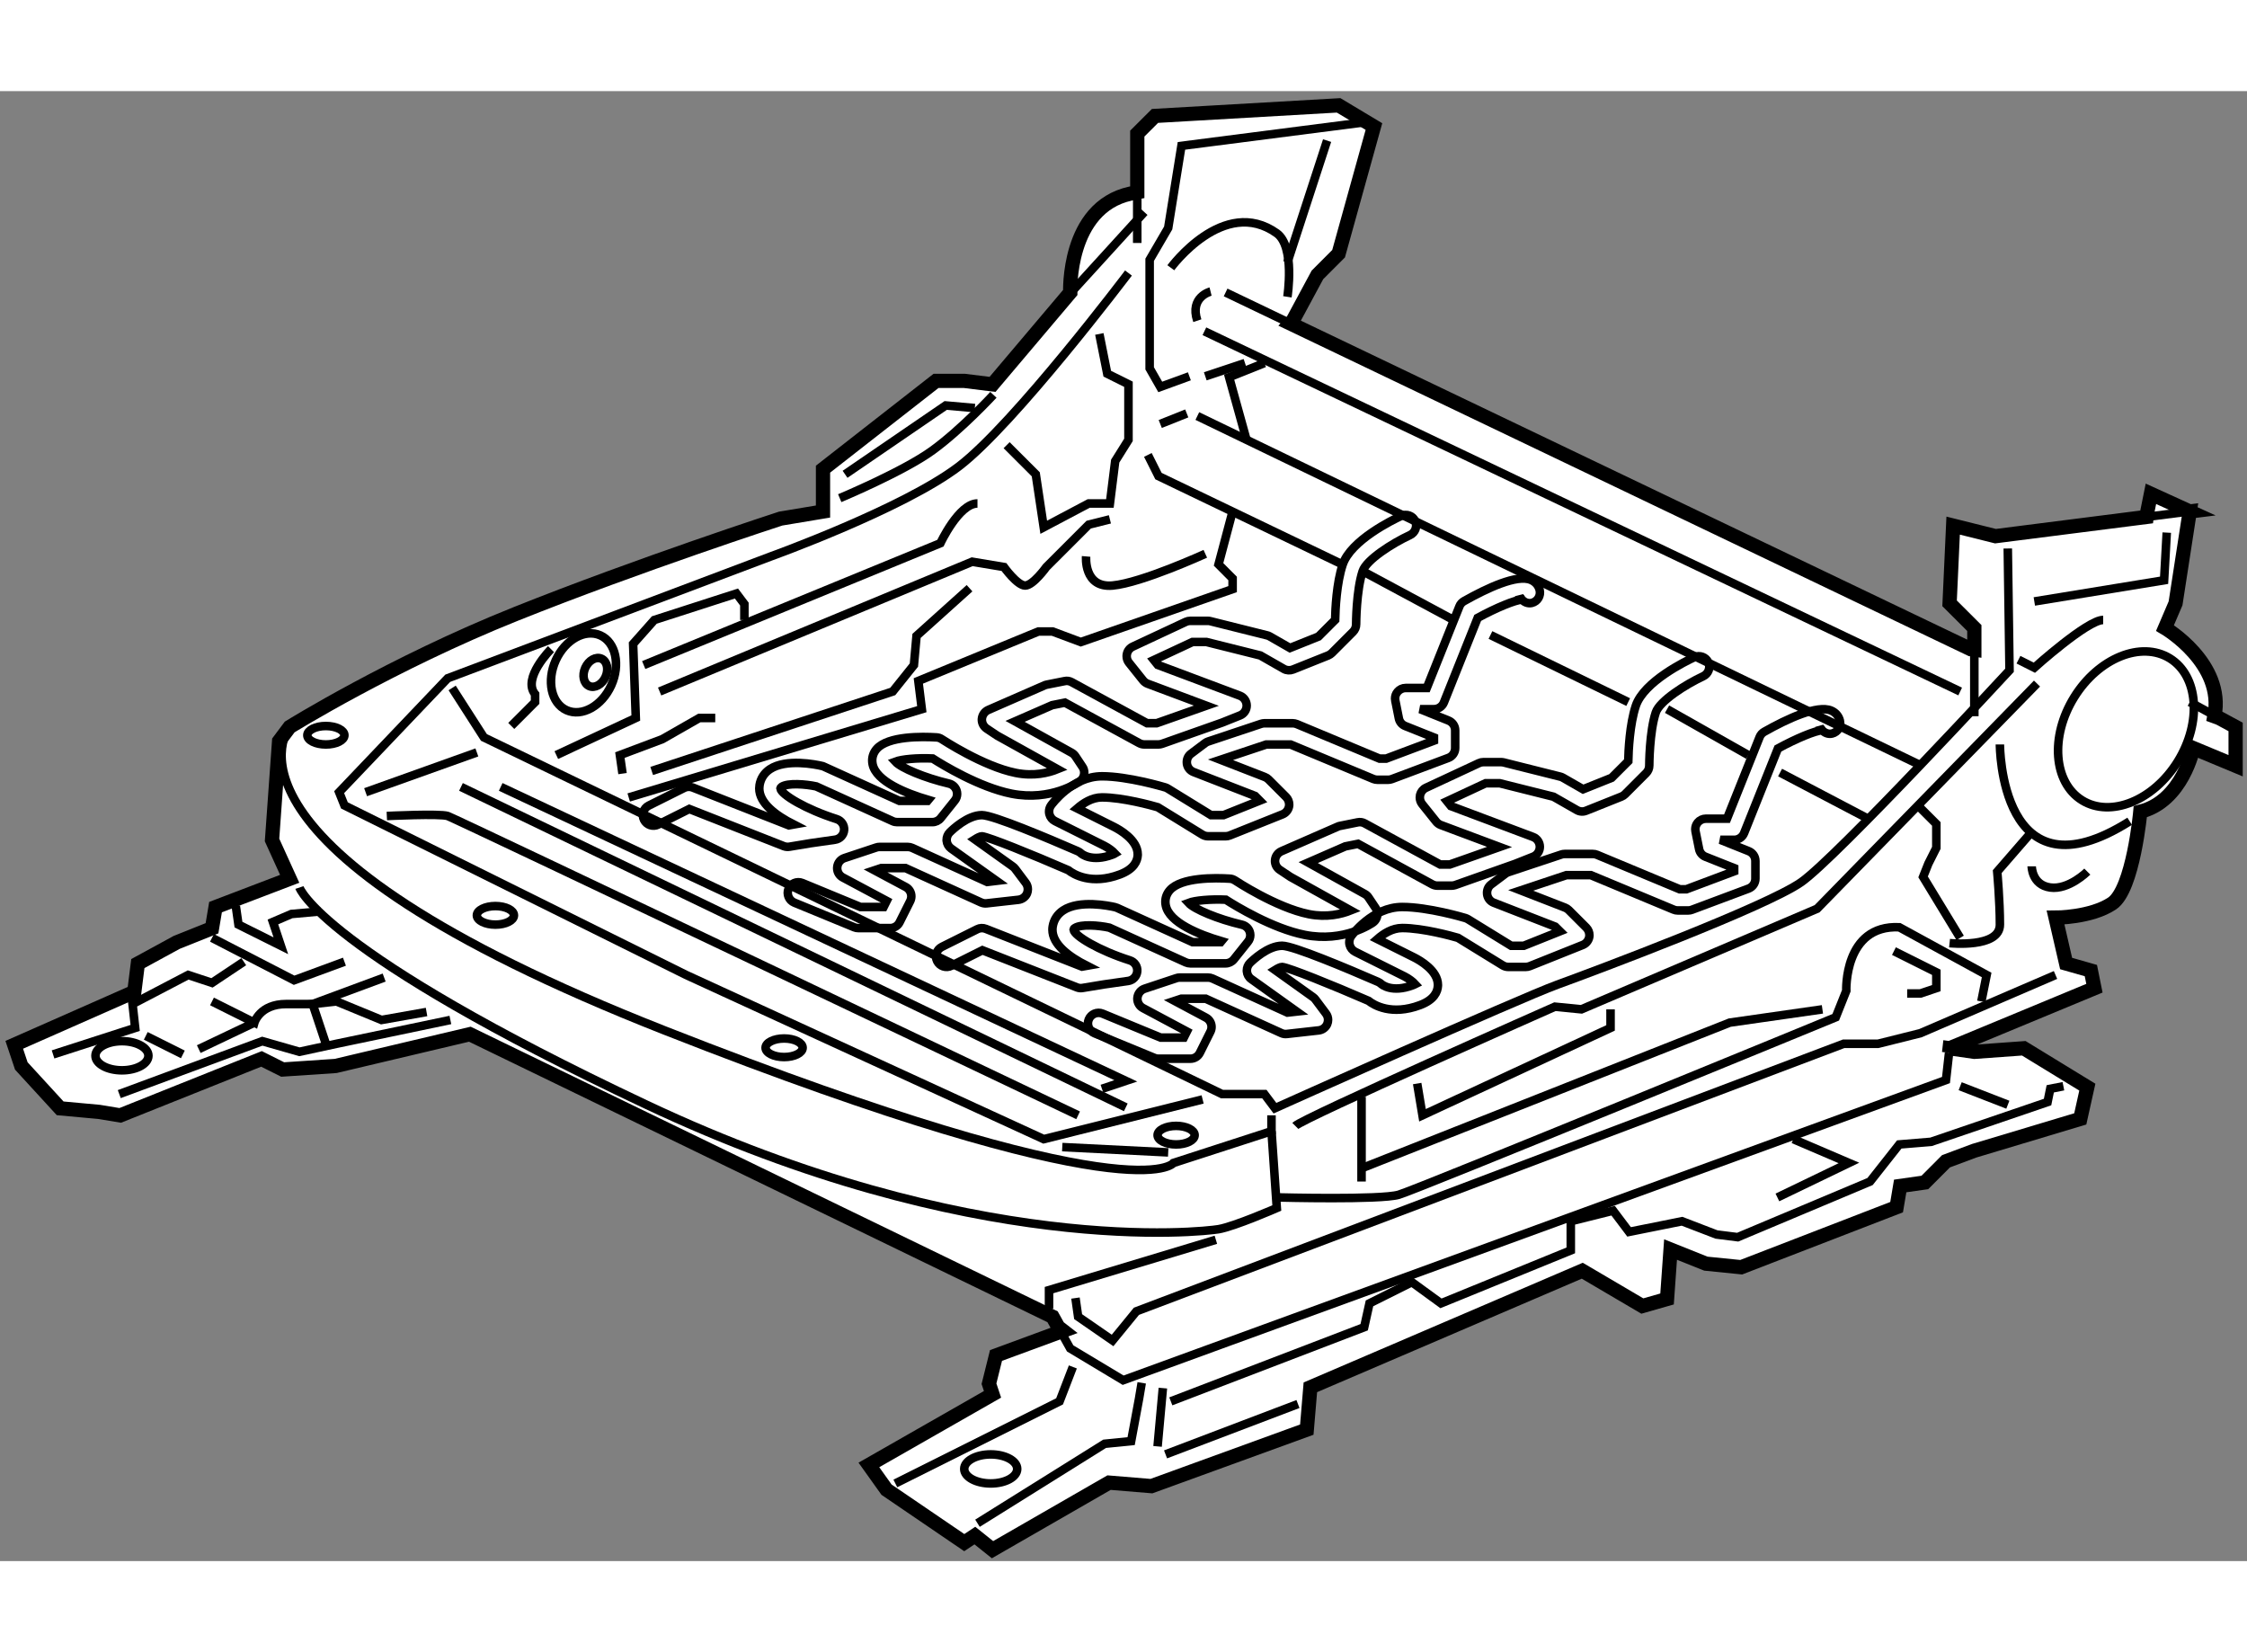 <?xml version="1.0" encoding="utf-8"?>
<!-- Generator: Adobe Illustrator 15.1.0, SVG Export Plug-In . SVG Version: 6.00 Build 0)  -->
<!DOCTYPE svg PUBLIC "-//W3C//DTD SVG 1.1//EN" "http://www.w3.org/Graphics/SVG/1.1/DTD/svg11.dtd">
<svg version="1.1" xmlns="http://www.w3.org/2000/svg" xmlns:xlink="http://www.w3.org/1999/xlink" x="0px" y="0px" width="244.8px"
	 height="180px" viewBox="62.11 109.649 78.903 51.617" enable-background="new 0 0 244.8 180" xml:space="preserve">
	
<rect x="62.11" y="109.649" width="78.903" height="51.617" fill="#808080" stroke="none"/>
	
<g><path fill="#FFFFFF" stroke="#000000" stroke-width="0.5" d="M99.441,153.179l-2.356,0.867l-0.247,0.992l0.124,0.373l-4.341,2.479
			l0.62,0.869l2.729,1.859l0.372-0.248l0.62,0.496l4.092-2.355l1.488,0.123l5.456-1.984l0.125-1.486l9.548-4.094l2.109,1.24
			l0.868-0.248l0.123-1.736l1.241,0.496l1.24,0.125l5.457-2.109l0.125-0.744l0.867-0.123l0.742-0.744l0.994-0.371l3.721-1.117
			l0.248-1.115l-2.232-1.365l-1.736,0.125l-0.869-0.125l-0.018,0.158l0.018-0.158l5.086-2.109l-0.125-0.619l-0.869-0.248
			l-0.371-1.611c0,0,1.24,0,1.984-0.496c0.744-0.498,0.992-3.225,0.992-3.225c1.486-0.373,1.861-2.232,1.861-2.232l1.486,0.619
			v-1.363l-0.582-0.314l-0.162-0.059c0.373-1.859-1.736-3.1-1.736-3.1l0.371-0.867l0.498-3.225l-0.113,0.014l0.113-0.014
			l-1.363-0.621l-0.125,0.621l-0.025,0.191l-5.309,0.676l-1.486-0.371l-0.125,2.729l0.869,0.867v0.76l-0.125-0.016l-23.898-11.439
			l0.088-0.094l0.868-1.611l0.743-0.744l1.241-4.465l-1.241-0.744l-6.447,0.371l-0.622,0.621v2.059l-0.246,0.049
			c-2.232,0.496-2.109,3.473-2.109,3.473l-2.728,3.225l-0.992-0.123h-0.992l-3.969,3.1v0.496v0.992l-1.488,0.248
			c0,0-4.96,1.611-9.301,3.348c-4.34,1.736-7.938,3.969-7.938,3.969l-0.372,0.496l-0.248,3.473l0.62,1.363l-2.604,0.994
			l-0.124,0.742l-1.24,0.496l-1.364,0.744l-0.124,0.992l-4.216,1.861l0.248,0.742l1.364,1.488l1.364,0.125l0.745,0.123l4.961-1.984
			l0.744,0.373l1.86-0.125l4.712-1.115l20.462,9.922l0.199,0.359L99.441,153.179z"></path><line fill="none" stroke="#000000" stroke-width="0.3" x1="102.044" y1="114.981" x2="102.044" y2="113.196"></line><line fill="none" stroke="#000000" stroke-width="0.3" x1="105.147" y1="116.718" x2="107.415" y2="117.804"></line><line fill="none" stroke="#000000" stroke-width="0.3" x1="104.402" y1="118.081" x2="130.941" y2="130.731"></line><line fill="none" stroke="#000000" stroke-width="0.3" x1="137.488" y1="124.599" x2="138.889" y2="124.421"></line><line fill="none" stroke="#000000" stroke-width="0.3" x1="131.438" y1="131.599" x2="131.438" y2="129.259"></line><polyline fill="none" stroke="#000000" stroke-width="0.3" points="130.551,143.415 130.443,144.374 101.549,154.915 
			99.689,153.798 99.268,153.042 		"></polyline><line fill="none" stroke="#000000" stroke-width="0.3" x1="139.002" y1="131.103" x2="140.031" y2="131.657"></line><polyline fill="none" stroke="#000000" stroke-width="0.3" points="106.509,119.198 105.27,119.694 105.89,121.927 		"></polyline><path fill="none" stroke="#000000" stroke-width="0.3" d="M124.063,132.144c-0.074,0.041-0.133,0.107-0.164,0.186
			c0,0-0.987,2.467-1.146,2.867c-0.281,0-0.74,0-0.74,0c-0.111,0-0.217,0.051-0.288,0.135c-0.056,0.068-0.085,0.152-0.085,0.236
			c0,0.023,0.003,0.049,0.008,0.074l0.125,0.619c0.023,0.123,0.108,0.227,0.226,0.273c0,0,0.698,0.279,1.006,0.4
			c0,0.055,0,0.059,0,0.111c-0.359,0.135-1.576,0.592-1.68,0.631c-0.068,0-0.155,0-0.23,0c-0.13-0.055-2.907-1.211-2.907-1.211
			c-0.046-0.02-0.094-0.029-0.143-0.029h-0.992c-0.041,0-0.079,0.006-0.118,0.02l-1.859,0.619c-0.038,0.012-0.074,0.031-0.105,0.055
			l-0.496,0.373c-0.096,0.07-0.148,0.182-0.148,0.297c0,0.018,0,0.033,0.003,0.051c0.018,0.135,0.106,0.248,0.233,0.297
			c0,0,2.022,0.787,2.159,0.84c0.027,0.025,0.09,0.09,0.165,0.164c-0.513,0.207-1.182,0.475-1.27,0.508c-0.091,0-0.317,0-0.442,0
			c-0.161-0.098-1.522-0.936-1.522-0.936c-0.028-0.016-0.058-0.029-0.089-0.039c-0.052-0.016-1.302-0.387-2.215-0.387
			c-1.048,0-1.762,0.98-1.791,1.021c-0.046,0.064-0.068,0.141-0.068,0.217c0,0.029,0.003,0.061,0.011,0.09
			c0.026,0.105,0.097,0.195,0.194,0.244l1.736,0.867c0.153,0.078,0.294,0.188,0.37,0.271c-0.024,0.012-0.043,0.023-0.087,0.039
			c-0.733,0.275-1.086-0.031-1.101-0.045c-0.03-0.025-0.071-0.057-0.107-0.072c-1.093-0.475-2.983-1.271-3.374-1.271
			c-0.501,0-1.03,0.506-1.131,0.605c-0.07,0.072-0.108,0.166-0.108,0.264c0,0.01,0,0.02,0.001,0.031
			c0.009,0.109,0.065,0.209,0.155,0.271c0,0,1.358,0.971,1.596,1.141c-0.156,0.018-0.273,0.029-0.327,0.035
			c-0.174-0.078-2.635-1.197-2.635-1.197c-0.049-0.021-0.102-0.033-0.154-0.033h-0.992c-0.04,0-0.08,0.006-0.117,0.02l-1.116,0.371
			c-0.142,0.047-0.24,0.174-0.254,0.322c0,0.01-0.002,0.021-0.002,0.031c0,0.137,0.076,0.264,0.198,0.328
			c0,0,1.102,0.588,1.54,0.822c-0.053,0.105-0.064,0.129-0.107,0.215c-0.266,0-0.712,0-0.812,0
			c-0.128-0.053-2.041-0.842-2.041-0.842c-0.19-0.078-0.407,0.014-0.485,0.203s0.013,0.408,0.203,0.486l2.107,0.867
			c0.045,0.02,0.093,0.027,0.142,0.027h1.116c0.141,0,0.269-0.078,0.333-0.205l0.371-0.744c0.027-0.053,0.04-0.109,0.04-0.166
			c0-0.133-0.072-0.262-0.197-0.328c0,0-0.564-0.303-1.097-0.586c0.094-0.031,0.215-0.07,0.237-0.078c0.099,0,0.724,0,0.852,0
			c0.14,0.063,2.655,1.207,2.655,1.207c0.061,0.029,0.129,0.039,0.194,0.031l1.116-0.125c0.134-0.014,0.248-0.1,0.301-0.221
			c0.021-0.049,0.031-0.098,0.031-0.148c0-0.08-0.025-0.158-0.075-0.223l-0.371-0.496c-0.023-0.031-0.051-0.059-0.082-0.08
			c0,0-0.86-0.613-1.335-0.953c0.102-0.063,0.195-0.107,0.25-0.107c0.241,0.025,1.725,0.621,3.032,1.189
			c0.19,0.15,0.806,0.527,1.812,0.15c0.497-0.186,0.614-0.471,0.625-0.676c0.001-0.012,0.001-0.021,0.001-0.031
			c0-0.508-0.639-0.867-0.838-0.967c0,0-0.796-0.396-1.289-0.643c0.216-0.189,0.521-0.389,0.874-0.389
			c0.723,0,1.75,0.283,1.956,0.344c0.082,0.051,1.569,0.965,1.569,0.965c0.06,0.037,0.127,0.057,0.195,0.057h0.619
			c0.048,0,0.096-0.01,0.139-0.027l1.86-0.744c0.116-0.047,0.201-0.148,0.227-0.271c0.006-0.023,0.007-0.049,0.007-0.074
			c0-0.098-0.038-0.191-0.108-0.264l-0.619-0.619c-0.037-0.037-0.081-0.064-0.13-0.084c0,0-0.9-0.35-1.556-0.605
			c0.302-0.102,1.51-0.504,1.606-0.535c0.098,0,0.738,0,0.857,0c0.131,0.055,2.907,1.211,2.907,1.211
			c0.045,0.02,0.094,0.029,0.143,0.029h0.372c0.045,0,0.089-0.008,0.131-0.025l1.984-0.742c0.146-0.055,0.242-0.193,0.242-0.35
			v-0.619c0-0.152-0.092-0.289-0.234-0.346c0,0-0.682-0.273-0.996-0.398c0.242,0,0.486,0,0.486,0c0.152,0,0.289-0.094,0.346-0.234
			c0,0,1.096-2.738,1.189-2.973c0.643-0.352,1.32-0.631,1.555-0.639c0.09,0.094,0.215,0.146,0.35,0.113
			c0.199-0.049,0.318-0.252,0.27-0.451c-0.039-0.162-0.148-0.287-0.305-0.355C125.928,131.194,124.865,131.69,124.063,132.144z"></path><path fill="none" stroke="#000000" stroke-width="0.3" d="M125.99,131.938c0.014,0.047,0.051,0.076,0.076,0.115
			C126.035,132.028,126.004,131.991,125.99,131.938z"></path><path fill="none" stroke="#000000" stroke-width="0.3" d="M121.608,129.526c-0.293,0.135-1.773,0.854-2.057,1.707
			c-0.215,0.645-0.258,1.584-0.265,1.945c-0.143,0.143-0.506,0.506-0.584,0.584c-0.109,0.043-0.769,0.309-1.002,0.402
			c-0.21-0.121-0.712-0.408-0.712-0.408c-0.03-0.018-0.063-0.029-0.096-0.037l-1.984-0.498c-0.029-0.006-0.06-0.01-0.09-0.01h-0.62
			c-0.054,0-0.107,0.012-0.156,0.035l-1.861,0.867c-0.104,0.049-0.178,0.141-0.205,0.252c-0.006,0.029-0.009,0.057-0.009,0.086
			c0,0.082,0.028,0.166,0.08,0.232l0.497,0.621c0.041,0.051,0.098,0.092,0.16,0.115c0,0,1.182,0.443,2.061,0.771
			c-0.416,0.146-1.648,0.58-1.745,0.615c-0.076,0-0.233,0-0.339,0c-0.156-0.084-2.645-1.441-2.645-1.441
			c-0.075-0.043-0.165-0.057-0.251-0.039l-0.62,0.125c-0.026,0.004-0.052,0.012-0.075,0.023l-1.984,0.867
			c-0.125,0.055-0.21,0.174-0.222,0.309c-0.002,0.01-0.002,0.021-0.002,0.033c0,0.123,0.062,0.24,0.165,0.309l0.372,0.248
			c0,0,1.874,1.043,2.119,1.18c-0.319,0.127-0.834,0.258-1.467,0.131c-1.151-0.23-2.58-1.176-2.595-1.186
			c-0.056-0.035-0.118-0.059-0.184-0.061c-0.499-0.031-1.703-0.055-2.105,0.406c-0.103,0.117-0.155,0.258-0.155,0.406
			c0,0.041,0.003,0.084,0.013,0.127c0.121,0.607,1.166,1.023,1.951,1.256c-0.012,0.014-0.02,0.023-0.029,0.035
			c-0.242,0-0.861,0-0.979,0c-0.14-0.063-2.656-1.207-2.656-1.207c-0.022-0.01-0.046-0.018-0.07-0.023
			c-0.205-0.047-1.254-0.264-1.823,0.117c-0.199,0.133-0.324,0.326-0.363,0.557c-0.007,0.039-0.01,0.078-0.01,0.117
			c0,0.518,0.575,0.947,1.208,1.268c-0.079,0.014-0.131,0.021-0.171,0.029c-0.182-0.072-3.377-1.326-3.377-1.326
			c-0.099-0.039-0.208-0.035-0.302,0.014l-1.24,0.619c-0.184,0.092-0.259,0.314-0.167,0.498s0.315,0.26,0.5,0.166
			c0,0,0.861-0.43,1.091-0.545c0.282,0.111,3.318,1.303,3.318,1.303c0.063,0.025,0.131,0.033,0.197,0.021l0.745-0.123l0.859-0.123
			c0.171-0.025,0.303-0.166,0.317-0.338c0.016-0.174-0.094-0.334-0.259-0.385c-1.082-0.344-1.951-0.861-1.977-1.078
			c0.003-0.016,0.008-0.033,0.042-0.055c0.219-0.148,0.841-0.098,1.214-0.016c0.082,0.037,2.688,1.221,2.688,1.221
			c0.048,0.021,0.102,0.033,0.153,0.033h1.241c0.112,0,0.219-0.051,0.29-0.139l0.496-0.621c0.054-0.066,0.082-0.148,0.082-0.232
			c0-0.041-0.008-0.082-0.021-0.121c-0.041-0.121-0.143-0.211-0.266-0.242c-0.854-0.199-1.675-0.543-1.882-0.768
			c0.228-0.088,0.771-0.137,1.308-0.113c0.352,0.225,1.64,1.012,2.771,1.236c1.383,0.277,2.357-0.404,2.399-0.434
			c0.101-0.072,0.154-0.186,0.154-0.303c0-0.07-0.02-0.143-0.063-0.207l-0.248-0.371c-0.032-0.049-0.075-0.09-0.128-0.119
			c0,0-1.604-0.891-1.99-1.105c0.572-0.25,1.255-0.547,1.301-0.568c0.054-0.01,0.299-0.059,0.449-0.09
			c0.217,0.119,2.609,1.424,2.609,1.424c0.056,0.029,0.116,0.045,0.179,0.045h0.496c0.042,0,0.084-0.008,0.124-0.02l2.107-0.746
			l0.635-0.252c0.141-0.057,0.233-0.193,0.233-0.346c0-0.002,0-0.004,0-0.004c-0.002-0.154-0.097-0.291-0.241-0.344
			c0,0-2.7-1.014-2.881-1.082c-0.03-0.037-0.071-0.088-0.137-0.17c0.482-0.225,1.254-0.584,1.357-0.633c0.113,0,0.424,0,0.492,0
			c0.082,0.02,1.797,0.449,1.889,0.473c0.081,0.045,0.824,0.471,0.824,0.471c0.1,0.057,0.218,0.064,0.322,0.021l1.241-0.496
			c0.046-0.018,0.089-0.047,0.125-0.082l0.743-0.744c0.069-0.07,0.109-0.164,0.109-0.264c0-0.012,0.003-1.189,0.229-1.865
			c0.135-0.406,1.054-0.986,1.663-1.27c0.186-0.086,0.268-0.307,0.181-0.492C122.015,129.521,121.793,129.44,121.608,129.526z"></path><path fill="none" stroke="#000000" stroke-width="0.3" d="M113.521,127.556c-0.074,0.041-0.133,0.105-0.164,0.186
			c0,0-0.986,2.467-1.146,2.865c-0.281,0-0.74,0-0.74,0c-0.111,0-0.217,0.051-0.288,0.137c-0.056,0.066-0.085,0.15-0.085,0.236
			c0,0.023,0.003,0.049,0.008,0.072l0.124,0.621c0.024,0.123,0.108,0.225,0.227,0.271c0,0,0.698,0.279,1.006,0.402
			c0,0.055,0,0.057,0,0.111c-0.358,0.135-1.575,0.59-1.68,0.631c-0.068,0-0.156,0-0.23,0c-0.131-0.055-2.907-1.213-2.907-1.213
			c-0.046-0.018-0.094-0.029-0.143-0.029h-0.993c-0.038,0-0.078,0.008-0.117,0.02l-1.859,0.621
			c-0.038,0.012-0.074,0.031-0.105,0.055l-0.496,0.373c-0.096,0.07-0.148,0.18-0.148,0.297c0,0.016,0,0.033,0.003,0.051
			c0.018,0.133,0.106,0.246,0.233,0.295c0,0,2.022,0.787,2.159,0.84c0.026,0.027,0.089,0.09,0.165,0.166
			c-0.513,0.207-1.182,0.475-1.27,0.508c-0.089,0-0.318,0-0.442,0c-0.161-0.098-1.522-0.936-1.522-0.936
			c-0.028-0.018-0.058-0.031-0.088-0.039c-0.054-0.016-1.304-0.389-2.216-0.389c-1.048,0-1.762,0.982-1.791,1.023
			c-0.045,0.064-0.068,0.139-0.068,0.217c0,0.029,0.003,0.059,0.011,0.09c0.026,0.105,0.098,0.193,0.194,0.242l1.736,0.869
			c0.152,0.076,0.294,0.188,0.37,0.27c-0.024,0.014-0.044,0.025-0.087,0.041c-0.734,0.275-1.086-0.031-1.101-0.045
			c-0.03-0.027-0.07-0.057-0.107-0.072c-1.093-0.475-2.982-1.271-3.374-1.271c-0.501,0-1.029,0.504-1.13,0.605
			c-0.07,0.07-0.109,0.166-0.109,0.264c0,0.01,0,0.02,0.001,0.031c0.01,0.107,0.066,0.207,0.155,0.271c0,0,1.359,0.971,1.596,1.139
			c-0.155,0.02-0.273,0.031-0.327,0.037c-0.174-0.08-2.636-1.197-2.636-1.197c-0.048-0.021-0.1-0.033-0.153-0.033h-0.992
			c-0.04,0-0.08,0.006-0.117,0.02l-1.116,0.371c-0.142,0.047-0.241,0.174-0.253,0.322c-0.002,0.01-0.002,0.021-0.002,0.031
			c0,0.137,0.075,0.264,0.197,0.328c0,0,1.102,0.588,1.54,0.822c-0.053,0.104-0.064,0.127-0.107,0.215c-0.266,0-0.713,0-0.813,0
			c-0.127-0.055-2.04-0.842-2.04-0.842c-0.189-0.078-0.407,0.014-0.485,0.203s0.013,0.408,0.203,0.486l2.107,0.867
			c0.045,0.018,0.093,0.027,0.142,0.027h1.116c0.141,0,0.27-0.078,0.332-0.205l0.373-0.744c0.026-0.053,0.039-0.111,0.039-0.166
			c0-0.133-0.071-0.262-0.197-0.328c0,0-0.565-0.303-1.097-0.586c0.093-0.031,0.215-0.07,0.238-0.078c0.097,0,0.725,0,0.852,0
			c0.139,0.063,2.654,1.207,2.654,1.207c0.061,0.027,0.129,0.039,0.194,0.031l1.116-0.125c0.134-0.016,0.248-0.1,0.302-0.221
			c0.02-0.049,0.029-0.1,0.029-0.148c0-0.08-0.024-0.158-0.074-0.225l-0.371-0.494c-0.024-0.031-0.051-0.059-0.082-0.08
			c0,0-0.859-0.615-1.334-0.953c0.1-0.063,0.193-0.109,0.249-0.109c0.241,0.027,1.725,0.623,3.032,1.191
			c0.19,0.148,0.806,0.527,1.812,0.15c0.498-0.188,0.614-0.471,0.626-0.676c0-0.012,0-0.021,0-0.031
			c0-0.508-0.639-0.867-0.838-0.967c0,0-0.796-0.396-1.289-0.645c0.217-0.188,0.521-0.387,0.874-0.387
			c0.723,0,1.749,0.283,1.957,0.344c0.081,0.049,1.568,0.965,1.568,0.965c0.06,0.035,0.127,0.055,0.195,0.055h0.621
			c0.046,0,0.094-0.008,0.137-0.025l1.86-0.744c0.116-0.047,0.201-0.148,0.227-0.271c0.006-0.025,0.007-0.051,0.007-0.074
			c0-0.098-0.038-0.193-0.108-0.264l-0.619-0.619c-0.038-0.037-0.081-0.066-0.13-0.084c0,0-0.899-0.35-1.556-0.605
			c0.302-0.102,1.51-0.504,1.606-0.535c0.098,0,0.738,0,0.857,0c0.131,0.055,2.907,1.211,2.907,1.211
			c0.045,0.018,0.094,0.027,0.143,0.027h0.372c0.046,0,0.089-0.008,0.131-0.023l1.984-0.744c0.146-0.053,0.242-0.193,0.242-0.348
			v-0.619c0-0.152-0.093-0.289-0.235-0.346c0,0-0.682-0.273-0.996-0.4c0.244,0,0.486,0,0.486,0c0.153,0,0.29-0.092,0.347-0.232
			c0,0,1.095-2.74,1.188-2.973c0.643-0.352,1.32-0.631,1.555-0.639c0.09,0.094,0.215,0.146,0.35,0.113
			c0.199-0.051,0.319-0.252,0.271-0.451c-0.04-0.162-0.148-0.287-0.305-0.355C115.386,126.604,114.325,127.103,113.521,127.556z"></path><path fill="none" stroke="#000000" stroke-width="0.3" d="M115.45,127.349c0.013,0.049,0.05,0.078,0.076,0.117
			C115.495,127.438,115.463,127.401,115.45,127.349z"></path><path fill="none" stroke="#000000" stroke-width="0.3" d="M111.315,124.565c-0.294,0.135-1.773,0.855-2.057,1.709
			c-0.216,0.643-0.258,1.582-0.265,1.943c-0.143,0.145-0.506,0.506-0.584,0.584c-0.109,0.043-0.769,0.309-1.002,0.402
			c-0.211-0.121-0.712-0.408-0.712-0.408c-0.03-0.018-0.063-0.029-0.096-0.037l-1.984-0.496c-0.029-0.008-0.059-0.012-0.09-0.012
			h-0.62c-0.054,0-0.107,0.012-0.157,0.035l-1.859,0.869c-0.104,0.047-0.181,0.141-0.206,0.252c-0.006,0.027-0.01,0.055-0.01,0.084
			c0,0.084,0.028,0.166,0.082,0.232l0.496,0.621c0.042,0.051,0.097,0.092,0.159,0.115c0,0,1.183,0.443,2.06,0.771
			c-0.414,0.146-1.646,0.582-1.743,0.615c-0.076,0-0.233,0-0.339,0c-0.156-0.084-2.645-1.441-2.645-1.441
			c-0.077-0.043-0.166-0.057-0.251-0.037l-0.62,0.123c-0.026,0.004-0.052,0.014-0.077,0.023l-1.983,0.867
			c-0.124,0.055-0.209,0.174-0.222,0.309c-0.001,0.012-0.002,0.021-0.002,0.033c0,0.123,0.063,0.24,0.166,0.311l0.372,0.248
			c0,0,1.874,1.041,2.119,1.178c-0.319,0.129-0.833,0.258-1.467,0.131c-1.152-0.23-2.581-1.176-2.596-1.184
			c-0.054-0.037-0.117-0.059-0.183-0.063c-0.499-0.031-1.702-0.055-2.106,0.406c-0.102,0.117-0.155,0.258-0.155,0.406
			c0,0.043,0.005,0.084,0.013,0.127c0.122,0.607,1.166,1.023,1.952,1.256c-0.012,0.014-0.02,0.023-0.029,0.035
			c-0.242,0-0.862,0-0.98,0c-0.14-0.063-2.655-1.205-2.655-1.205c-0.022-0.012-0.046-0.02-0.07-0.023
			c-0.204-0.049-1.255-0.264-1.824,0.115c-0.199,0.133-0.324,0.326-0.363,0.557c-0.006,0.039-0.01,0.08-0.01,0.117
			c0,0.518,0.575,0.947,1.208,1.268c-0.078,0.014-0.131,0.021-0.17,0.029c-0.182-0.07-3.377-1.328-3.377-1.328
			c-0.099-0.037-0.208-0.033-0.303,0.016l-1.239,0.619c-0.185,0.092-0.259,0.314-0.167,0.498c0.092,0.186,0.315,0.26,0.499,0.168
			c0,0,0.862-0.432,1.092-0.547c0.281,0.111,3.318,1.305,3.318,1.305c0.063,0.023,0.131,0.031,0.197,0.02l0.744-0.123l0.859-0.123
			c0.172-0.025,0.304-0.164,0.318-0.338c0.014-0.172-0.094-0.332-0.259-0.385c-1.083-0.344-1.951-0.861-1.978-1.078
			c0.004-0.016,0.009-0.031,0.043-0.055c0.218-0.146,0.842-0.096,1.215-0.016c0.081,0.037,2.686,1.221,2.686,1.221
			c0.048,0.023,0.102,0.033,0.154,0.033h1.24c0.112,0,0.22-0.051,0.29-0.139l0.497-0.621c0.053-0.066,0.081-0.148,0.081-0.23
			c0-0.043-0.007-0.082-0.021-0.123c-0.042-0.119-0.142-0.211-0.266-0.24c-0.855-0.201-1.675-0.545-1.883-0.77
			c0.229-0.086,0.772-0.137,1.31-0.111c0.351,0.225,1.638,1.01,2.77,1.236c1.383,0.275,2.357-0.406,2.397-0.434
			c0.103-0.074,0.156-0.188,0.156-0.305c0-0.07-0.019-0.143-0.063-0.205l-0.248-0.373c-0.032-0.049-0.077-0.09-0.129-0.119
			c0,0-1.603-0.889-1.989-1.104c0.572-0.252,1.253-0.549,1.301-0.568c0.054-0.012,0.297-0.061,0.449-0.09
			c0.217,0.117,2.609,1.422,2.609,1.422c0.054,0.029,0.116,0.047,0.178,0.047h0.496c0.043,0,0.085-0.008,0.125-0.021l2.107-0.744
			l0.635-0.254c0.141-0.057,0.233-0.193,0.233-0.346c0-0.002,0-0.002,0-0.004c-0.002-0.154-0.099-0.291-0.241-0.344
			c0,0-2.7-1.014-2.88-1.08c-0.031-0.039-0.072-0.09-0.138-0.172c0.482-0.225,1.252-0.584,1.357-0.633c0.113,0,0.424,0,0.49,0
			c0.084,0.021,1.799,0.449,1.891,0.473c0.081,0.047,0.824,0.471,0.824,0.471c0.098,0.057,0.217,0.064,0.322,0.023l1.241-0.496
			c0.046-0.02,0.089-0.049,0.125-0.084l0.743-0.744c0.069-0.068,0.109-0.164,0.109-0.262c0-0.012,0.003-1.189,0.229-1.867
			c0.135-0.406,1.054-0.986,1.663-1.268c0.186-0.086,0.268-0.309,0.181-0.494C111.722,124.56,111.5,124.479,111.315,124.565z"></path><line fill="none" stroke="#000000" stroke-width="0.3" x1="129.576" y1="133.335" x2="104.154" y2="121.058"></line><line fill="none" stroke="#000000" stroke-width="0.3" x1="127.717" y1="135.204" x2="124.617" y2="133.577"></line><line fill="none" stroke="#000000" stroke-width="0.3" x1="123.5" y1="132.964" x2="120.648" y2="131.351"></line><line fill="none" stroke="#000000" stroke-width="0.3" x1="119.284" y1="131.103" x2="114.447" y2="128.747"></line><line fill="none" stroke="#000000" stroke-width="0.3" x1="113.208" y1="128.251" x2="109.964" y2="126.509"></line><polyline fill="none" stroke="#000000" stroke-width="0.3" points="109.258,126.274 102.79,123.167 102.417,122.423 		"></polyline><polyline fill="none" stroke="#000000" stroke-width="0.3" points="105.393,124.407 104.899,126.267 105.393,126.763 
			105.393,127.136 100.062,128.995 99.069,128.624 98.573,128.624 94.357,130.36 94.48,131.351 84.187,134.452 		"></polyline><path fill="none" stroke="#000000" stroke-width="0.3" d="M77.987,130.606l1.116,1.738l25.918,12.523h1.487l0.372,0.496
			c0,0,8.559-3.844,9.921-4.34c1.365-0.496,7.317-2.729,8.557-3.596c1.242-0.869,7.316-7.441,7.316-7.441l-0.061-4.277"></path><polyline fill="none" stroke="#000000" stroke-width="0.3" points="110.107,110.733 103.596,111.571 103.131,114.454 
			102.48,115.571 102.48,119.384 102.852,120.036 103.875,119.663 		"></polyline><line fill="none" stroke="#000000" stroke-width="0.3" x1="108.711" y1="111.386" x2="107.317" y2="115.663"></line><path fill="none" stroke="#000000" stroke-width="0.3" d="M103.223,115.851c0,0,1.859-2.539,3.721-1.211
			c0.651,0.467,0.373,2.232,0.373,2.232"></path><line fill="none" stroke="#000000" stroke-width="0.3" x1="104.433" y1="119.663" x2="105.828" y2="119.198"></line><path fill="none" stroke="#000000" stroke-width="0.3" d="M101.736,116.036c0,0-4,5.301-5.953,6.789s-6.604,3.162-6.604,3.162
			l-11.347,4.279l-3.813,4l0.186,0.465l11.998,5.953l12.558,5.766l5.579-1.395"></path><polyline fill="none" stroke="#000000" stroke-width="0.3" points="100.713,118.175 100.991,119.571 101.736,119.942 
			101.736,121.896 101.27,122.64 101.084,124.128 100.34,124.128 98.76,124.964 98.481,123.104 97.457,122.081 		"></polyline><path fill="none" stroke="#000000" stroke-width="0.3" d="M132.988,129.614l0.557,0.281c0,0,1.861-1.676,2.418-1.676"></path><path fill="none" stroke="#000000" stroke-width="0.3" d="M72.282,131.972c0,0-3.379,4.154,13.178,10.666
			c16.556,6.51,17.857,4.648,17.857,4.648l3.441-1.115v-0.559"></path><path fill="none" stroke="#000000" stroke-width="0.3" d="M107.595,145.985c0.279-0.279,9.115-4.186,9.115-4.186l0.931,0.092
			l8.277-3.533l7.721-7.906"></path><polyline fill="none" stroke="#000000" stroke-width="0.3" points="99.875,152.03 99.968,152.683 101.178,153.519 
			102.015,152.495 126.85,143.101 128.057,143.101 129.545,142.729 134.289,140.685 		"></polyline><path fill="none" stroke="#000000" stroke-width="0.3" d="M72.624,137.614c0,0,0.744,2.232,12.185,7.627
			c11.439,5.395,19.531,4.465,20.091,4.371c0.557-0.094,2.045-0.744,2.045-0.744l-0.186-2.697"></path><path fill="none" stroke="#000000" stroke-width="0.3" d="M107.038,148.497c0,0,3.534,0.092,4.186-0.094
			c0.65-0.188,15.347-6.232,15.347-6.232l0.371-0.93c0,0-0.092-2.324,1.861-2.232l3.068,1.676l-0.186,0.93"></path><path fill="none" stroke="#000000" stroke-width="0.3" d="M130.568,139.567c0,0,1.768,0.186,1.768-0.65
			c0-0.838-0.094-1.861-0.094-1.861l1.211-1.395"></path><path fill="none" stroke="#000000" stroke-width="0.3" d="M132.336,132.591c0,0,0,5.582,4.557,2.697"></path><ellipse transform="matrix(0.851 0.526 -0.526 0.851 89.85 -52.17)" fill="none" stroke="#000000" stroke-width="0.3" cx="136.708" cy="131.987" rx="2.139" ry="2.929"></ellipse><polyline fill="none" stroke="#000000" stroke-width="0.3" points="109.92,147.474 122.849,142.358 126.104,141.892 		"></polyline><polyline fill="none" stroke="#000000" stroke-width="0.3" points="130.941,139.382 129.639,137.241 129.824,136.776 
			130.104,136.22 130.104,135.382 129.545,134.823 		"></polyline><path fill="none" stroke="#000000" stroke-width="0.3" d="M133.453,136.87c0,0,0,0.65,0.65,0.744
			c0.65,0.092,1.303-0.559,1.303-0.559"></path><polyline fill="none" stroke="#000000" stroke-width="0.3" points="81.645,132.964 84.436,131.661 84.342,129.058 85.086,128.22 
			87.97,127.29 88.249,127.661 88.249,128.22 		"></polyline><path fill="none" stroke="#000000" stroke-width="0.3" d="M84.714,129.802l10.418-4.279c0,0,0.65-1.395,1.302-1.395"></path><path fill="none" stroke="#000000" stroke-width="0.3" d="M85.273,130.731l10.975-4.557l1.116,0.186c0,0,0.466,0.65,0.744,0.65
			c0.279,0,0.744-0.65,0.744-0.65l1.488-1.488l0.744-0.186"></path><path fill="none" stroke="#000000" stroke-width="0.3" d="M100.248,125.987c0,0-0.094,1.117,0.931,1.023
			c1.022-0.094,3.255-1.115,3.255-1.115"></path><line fill="none" stroke="#000000" stroke-width="0.3" x1="74.948" y1="134.267" x2="78.855" y2="132.87"></line><line fill="none" stroke="#000000" stroke-width="0.3" x1="99.411" y1="146.729" x2="103.131" y2="146.915"></line><path fill="none" stroke="#000000" stroke-width="0.3" d="M91.597,123.942c0,0,2.232-0.932,3.256-1.676
			c1.023-0.742,2.14-1.953,2.14-1.953"></path><path fill="none" stroke="#000000" stroke-width="0.3" d="M104.619,116.687c0,0-0.744,0.186-0.465,1.023"></path><polyline fill="none" stroke="#000000" stroke-width="0.3" points="84.994,133.521 93.458,130.731 94.202,129.802 94.294,128.778 
			96.155,127.104 		"></polyline><polyline fill="none" stroke="#000000" stroke-width="0.3" points="91.784,123.104 95.318,120.687 96.341,120.778 		"></polyline><line fill="none" stroke="#000000" stroke-width="0.3" x1="99.411" y1="117.058" x2="102.293" y2="113.896"></line><polyline fill="none" stroke="#000000" stroke-width="0.3" points="79.692,134.081 101.642,144.403 100.805,144.683 		"></polyline><line fill="none" stroke="#000000" stroke-width="0.3" x1="78.297" y1="134.081" x2="101.642" y2="145.333"></line><path fill="none" stroke="#000000" stroke-width="0.3" d="M75.693,135.103c0,0,1.86-0.092,2.139,0
			c0.279,0.094,22.136,10.51,22.136,10.51"></path><line fill="none" stroke="#000000" stroke-width="0.3" x1="102.852" y1="121.337" x2="103.783" y2="120.966"></line><polyline fill="none" stroke="#000000" stroke-width="0.3" points="96.434,159.937 100.899,157.147 101.83,157.054 
			102.107,155.565 102.201,155.007 		"></polyline><polyline fill="none" stroke="#000000" stroke-width="0.3" points="103.223,155.657 110.013,153.054 110.199,152.216 
			111.688,151.472 112.71,152.216 117.268,150.356 117.268,149.333 118.755,148.962 119.315,149.706 121.174,149.333 
			122.384,149.798 123.129,149.892 127.777,147.938 128.803,146.636 129.918,146.544 134.01,145.147 134.104,144.683 
			134.566,144.591 		"></polyline><line fill="none" stroke="#000000" stroke-width="0.3" x1="102.758" y1="157.239" x2="102.944" y2="155.192"></line><line fill="none" stroke="#000000" stroke-width="0.3" x1="130.941" y1="144.591" x2="132.615" y2="145.241"></line><polyline fill="none" stroke="#000000" stroke-width="0.3" points="125.082,146.45 127.035,147.286 124.523,148.497 		"></polyline><polyline fill="none" stroke="#000000" stroke-width="0.3" points="93.55,158.54 99.317,155.657 99.783,154.448 		"></polyline><line fill="none" stroke="#000000" stroke-width="0.3" x1="109.92" y1="144.962" x2="109.92" y2="147.938"></line><polyline fill="none" stroke="#000000" stroke-width="0.3" points="128.615,139.847 130.104,140.591 130.104,141.147 
			129.545,141.335 129.08,141.335 		"></polyline><polyline fill="none" stroke="#000000" stroke-width="0.3" points="98.946,152.401 98.946,151.751 104.805,149.983 		"></polyline><polyline fill="none" stroke="#000000" stroke-width="0.3" points="83.97,133.614 83.877,132.964 85.366,132.405 86.668,131.661 
			87.226,131.661 		"></polyline><polyline fill="none" stroke="#000000" stroke-width="0.3" points="133.545,127.569 138.102,126.825 138.195,125.151 		"></polyline><line fill="none" stroke="#000000" stroke-width="0.3" x1="103.038" y1="157.519" x2="107.688" y2="155.751"></line><polyline fill="none" stroke="#000000" stroke-width="0.3" points="63.973,143.474 66.857,142.544 66.764,141.706 68.717,140.685 
			69.554,140.962 70.67,140.218 		"></polyline><polyline fill="none" stroke="#000000" stroke-width="0.3" points="69.554,139.382 72.437,140.87 74.205,140.218 		"></polyline><polyline fill="none" stroke="#000000" stroke-width="0.3" points="66.298,144.868 71.321,143.009 72.624,143.382 73.926,143.101 
			77.925,142.265 		"></polyline><path fill="none" stroke="#000000" stroke-width="0.3" d="M69.554,141.614l1.489,0.744c0,0,0.186-0.652,1.116-0.652
			c0.93,0,0.93,0,0.93,0l2.511-0.93"></path><line fill="none" stroke="#000000" stroke-width="0.3" x1="67.229" y1="142.823" x2="68.531" y2="143.474"></line><ellipse fill="none" stroke="#000000" stroke-width="0.3" cx="66.392" cy="143.521" rx="0.93" ry="0.512"></ellipse><ellipse fill="none" stroke="#000000" stroke-width="0.3" cx="96.899" cy="158.03" rx="0.93" ry="0.51"></ellipse><polyline fill="none" stroke="#000000" stroke-width="0.3" points="70.391,138.267 70.484,138.917 71.972,139.659 71.693,138.823 
			72.344,138.544 73.368,138.452 		"></polyline><polyline fill="none" stroke="#000000" stroke-width="0.3" points="73.553,143.101 73.088,141.706 73.926,141.614 75.506,142.265 
			77.088,141.985 		"></polyline><line fill="none" stroke="#000000" stroke-width="0.3" x1="69.089" y1="143.288" x2="71.042" y2="142.358"></line><ellipse fill="none" stroke="#000000" stroke-width="0.3" cx="89.644" cy="143.241" rx="0.651" ry="0.326"></ellipse><ellipse fill="none" stroke="#000000" stroke-width="0.3" cx="79.506" cy="138.591" rx="0.651" ry="0.326"></ellipse><ellipse fill="none" stroke="#000000" stroke-width="0.3" cx="73.553" cy="132.267" rx="0.651" ry="0.324"></ellipse><ellipse fill="none" stroke="#000000" stroke-width="0.3" cx="103.409" cy="146.31" rx="0.651" ry="0.326"></ellipse><polyline fill="none" stroke="#000000" stroke-width="0.3" points="111.874,144.497 112.06,145.612 118.664,142.544 
			118.664,141.892 		"></polyline><path fill="none" stroke="#000000" stroke-width="0.3" d="M81.459,129.243c0,0-1.023,1.023-0.559,1.582v0.277l-0.837,0.838"></path><ellipse transform="matrix(0.911 0.413 -0.413 0.911 61.035 -22.509)" fill="none" stroke="#000000" stroke-width="0.3" cx="82.622" cy="130.034" rx="1.069" ry="1.441"></ellipse><ellipse transform="matrix(0.911 0.413 -0.413 0.911 61.163 -22.654)" fill="none" stroke="#000000" stroke-width="0.3" cx="82.939" cy="130.033" rx="0.39" ry="0.526"></ellipse></g>


</svg>